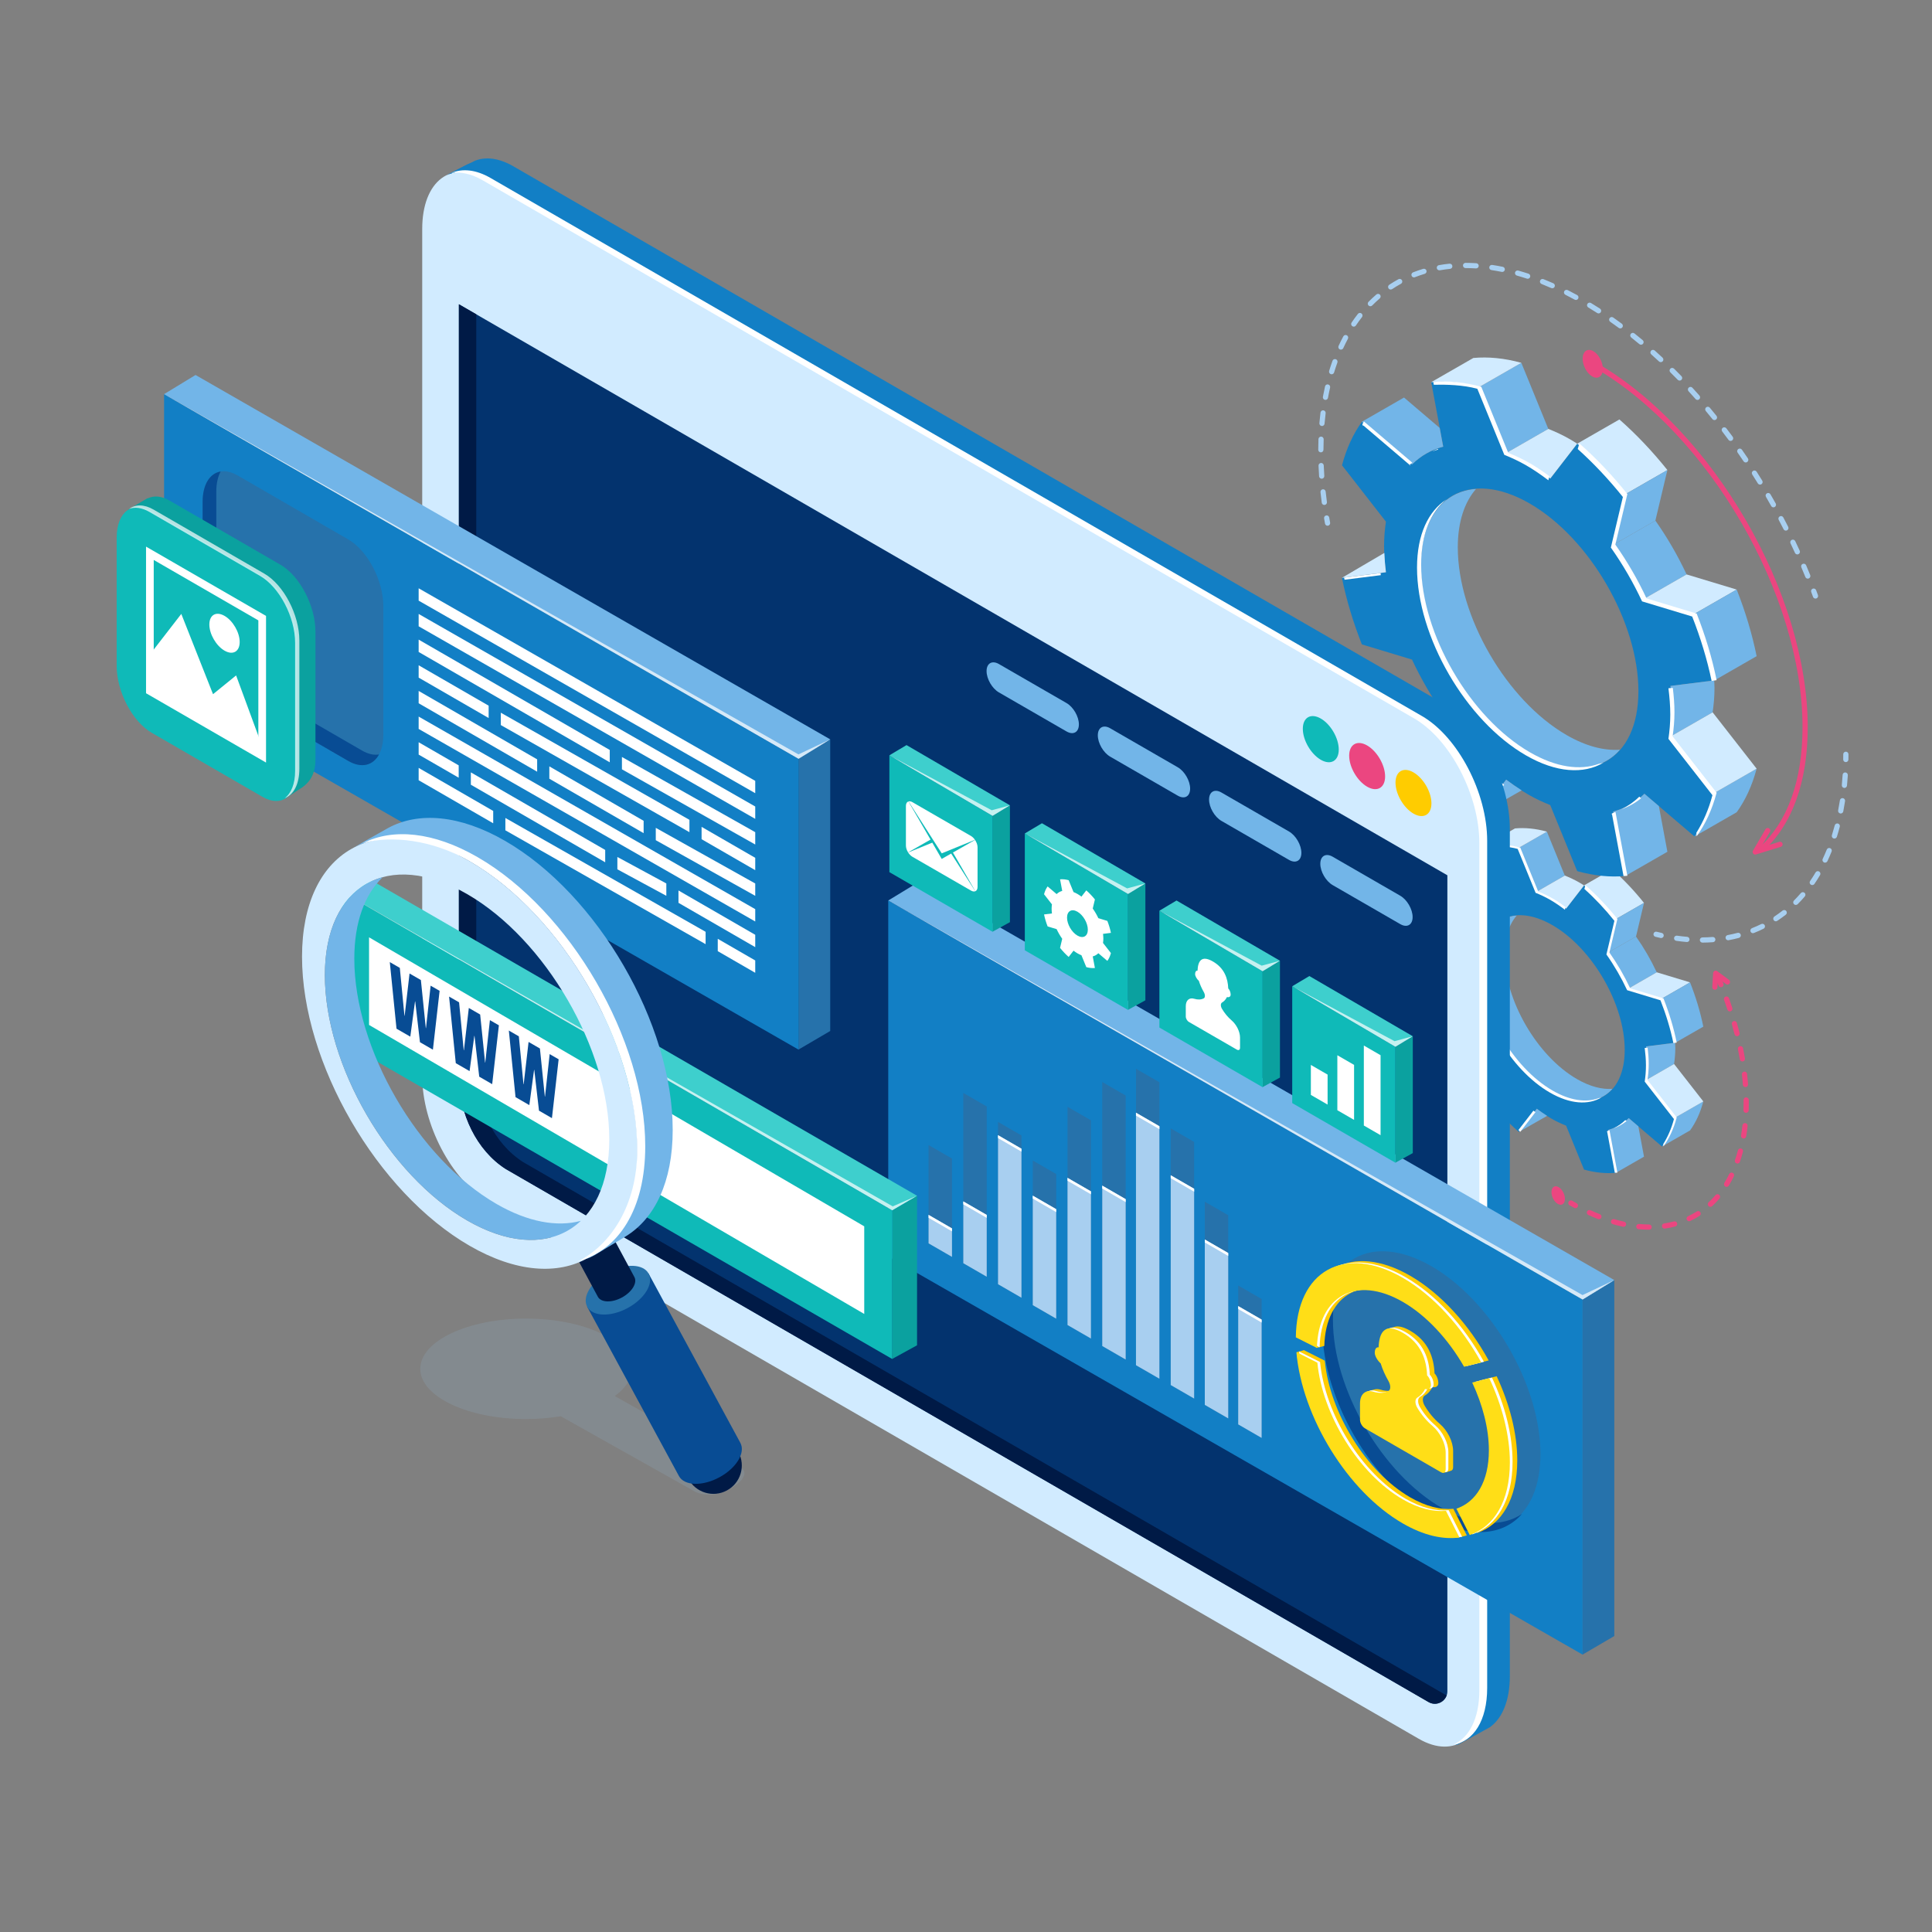 <?xml version="1.0" encoding="utf-8"?>
<!-- Generator: Adobe Illustrator 25.0.0, SVG Export Plug-In . SVG Version: 6.00 Build 0)  -->
<svg version="1.1" id="Layer_1" xmlns="http://www.w3.org/2000/svg" xmlns:xlink="http://www.w3.org/1999/xlink" x="0px" y="0px"
	 viewBox="0 0 1000 1000" style="enable-background:new 0 0 1000 1000;" xml:space="preserve">
<rect x="0" y="0" width="1000" height="1000" fill="#808080" stroke="none"/>
<style type="text/css">
	.st0{fill:#72B5E8;}
	.st1{fill:#127FC5;}
	.st2{fill:#D1EBFF;}
	.st3{fill:#FFFFFF;}
	.st4{fill:#EB4680;}
	.st5{fill:#A8CFF0;}
	.st6{fill:#03336E;}
	.st7{fill:#001A46;}
	.st8{fill:#FFCC00;}
	.st9{fill:#0FBAB8;}
	.st10{fill:#2672AB;}
	.st11{opacity:0.7;fill:#FFFFFF;}
	.st12{fill:#084C94;}
	.st13{fill:#0BA19F;}
	.st14{fill:#FFDE17;}
	.st15{fill:#3ECFCD;}
	.st16{opacity:0.2;fill:#92B4D1;}
</style>
<g>
	<g>
		<path class="st0" d="M816.25,558.54c-20.68-11.94-37.44-40.85-37.44-64.58c0-8.8,2.33-15.61,6.29-20.13
			c-11.35,0.82-19.02,10.32-19.02,26.36c0,23.73,16.76,52.64,37.44,64.58c12.99,7.5,24.4,6.47,31.1-1.19
			C829.19,563.98,822.93,562.4,816.25,558.54z"/>
		<path class="st1" d="M852.64,550.71c0-2.97-0.26-6.01-0.64-9.08l15.13-1.91c-1.54-7.62-3.87-15.32-6.86-22.91l-17.25-5.21
			c-3.01-6.45-6.63-12.69-10.73-18.51l4.13-17.4c-5.11-6.38-10.65-12.25-16.52-17.41l-9.28,12.01c-2.48-1.87-5-3.62-7.59-5.12
			c-2.59-1.49-5.11-2.65-7.59-3.65l-9.28-22.73c-5.87-1.62-11.41-2.14-16.52-1.67l4.13,22.17c-4.11,1.08-7.72,3.15-10.73,6.12
			l-17.25-14.7c-2.99,4.14-5.32,9.15-6.86,14.99l15.13,19.39c-0.38,2.63-0.64,5.37-0.64,8.34c0,2.97,0.26,6.01,0.64,9.08
			l-15.13,1.92c1.54,7.62,3.87,15.32,6.86,22.91l17.24,5.22c3.01,6.45,6.63,12.69,10.73,18.51l-4.13,17.4
			c5.11,6.38,10.65,12.25,16.52,17.41l9.28-12.01c2.48,1.87,5,3.62,7.59,5.12c2.59,1.49,5.11,2.65,7.59,3.65l9.28,22.73
			c5.86,1.62,11.41,2.14,16.52,1.67l-4.13-22.17c4.11-1.08,7.72-3.14,10.73-6.12l17.25,14.7c2.99-4.14,5.32-9.15,6.86-14.99
			L852,559.05C852.38,556.42,852.64,553.68,852.64,550.71z M803.51,564.77c-20.68-11.94-37.44-40.85-37.44-64.58
			c0-23.73,16.76-33.29,37.44-21.35c20.68,11.94,37.44,40.85,37.44,64.58S824.19,576.71,803.51,564.77z"/>
		<polygon class="st0" points="809.95,453.19 800.67,430.46 786.17,438.79 795.45,461.52 		"/>
		<path class="st2" d="M795.45,461.52c2.48,0.99,5,2.15,7.59,3.65c2.59,1.49,5.11,3.25,7.59,5.12l9.28-12.01l0,0
			c0,0-1.57-0.98-2.36-1.44c-2.59-1.49-5.11-2.65-7.59-3.65L795.45,461.52z"/>
		<path class="st2" d="M800.67,430.46c-5.87-1.62-11.41-2.14-16.52-1.67l-14.5,8.33c5.11-0.48,10.65,0.05,16.52,1.67L800.67,430.46z
			"/>
		<path class="st2" d="M850.93,467.34c-5.11-6.38-10.65-12.25-16.52-17.41l-14.5,8.33c5.86,5.15,11.41,11.03,16.52,17.41
			L850.93,467.34z"/>
		<polygon class="st0" points="836.43,475.68 832.29,493.08 846.8,484.75 850.93,467.34 		"/>
		<path class="st0" d="M832.29,493.08c4.11,5.83,7.72,12.06,10.73,18.51l14.5-8.33c-3.01-6.45-6.63-12.69-10.73-18.51L832.29,493.08
			z"/>
		<polygon class="st2" points="843.03,511.59 860.27,516.81 874.78,508.48 857.53,503.26 		"/>
		<path class="st0" d="M860.27,516.81c2.99,7.59,5.32,15.29,6.86,22.91l14.5-8.33c-1.54-7.62-3.87-15.32-6.86-22.91L860.27,516.81z"
			/>
		<path class="st0" d="M773.78,459.3l-1.2-6.45l-12.27-10.46l-14.5,8.33l17.25,14.7C766.06,462.44,769.68,460.38,773.78,459.3z"/>
		<path class="st0" d="M867.13,578.44c-1.54,5.84-3.87,10.85-6.86,14.99l14.5-8.33c2.99-4.14,5.32-9.15,6.86-14.99L867.13,578.44z"
			/>
		<path class="st0" d="M866.5,550.72c0.38-2.62,0.64-5.37,0.64-8.34c0-0.87-0.06-1.76-0.1-2.65l-15.04,1.9
			c0.38,3.07,0.64,6.11,0.64,9.08c0,2.97-0.26,5.71-0.64,8.34L866.5,550.72z"/>
		<polygon class="st2" points="852,559.05 867.13,578.44 881.64,570.11 866.5,550.72 		"/>
		<path class="st0" d="M843.03,578.73c-3.01,2.97-6.63,5.04-10.73,6.12l4.13,22.17l14.5-8.33L848,582.97L843.03,578.73z"/>
		<path class="st2" d="M753.53,495.87l-14.59,8.56l15.13-1.92C753.8,500.28,753.63,498.06,753.53,495.87z"/>
		<path class="st0" d="M795.45,573.88l-9.28,12.01l14.61-8.32C798.98,576.41,797.2,575.19,795.45,573.88z"/>
		<g>
			<path class="st3" d="M772.02,460.3l-0.04-0.22c-0.69,0.27-1.35,0.58-2.01,0.91C770.64,460.74,771.31,460.49,772.02,460.3z"/>
			<path class="st3" d="M752.24,502.77l-12.57,1.59c0.05,0.24,0.12,0.49,0.17,0.73l12.47-1.58
				C752.28,503.27,752.27,503.02,752.24,502.77z"/>
			<path class="st3" d="M835.61,476.62l-4.13,17.4c4.11,5.83,7.72,12.06,10.73,18.51l17.25,5.22c2.89,7.35,5.15,14.8,6.69,22.18
				l1.71-0.28c-1.54-7.62-3.87-15.32-6.86-22.91l-17.24-5.21c-3.01-6.45-6.63-12.69-10.73-18.51l4.13-17.4
				c-5.11-6.38-10.65-12.25-16.52-17.41l-0.57,1.91C825.57,465.05,830.79,470.6,835.61,476.62z"/>
			<path class="st3" d="M803.64,564.49c-20.68-11.94-37.44-40.85-37.44-64.58c0-10.48,3.29-18.16,8.73-22.47
				c-6.29,4.05-10.15,12.12-10.15,23.49c0,23.73,16.76,52.64,37.44,64.58c10.44,6.03,19.87,6.56,26.66,2.57
				c-0.5,0.15-1.03,0.25-1.55,0.37C820.88,570.78,812.64,569.68,803.64,564.49z"/>
			<path class="st3" d="M835.08,584.1c2.49-0.9,4.77-2.17,6.82-3.82l-0.64-0.54C839.43,581.55,837.34,582.98,835.08,584.1z"/>
			<path class="st3" d="M762.5,465.81c-0.63,0.03,0-0.49,0.64-1l-16.61-14.15c-0.47,0.65-0.9,1.36-0.11,1.45L762.5,465.81z"/>
			<path class="st3" d="M831.88,585.85l3.96,21.22c-0.46-0.02,0.44-0.03,1.32-0.12l-4.09-21.95
				C832.24,585.33,831.4,585.62,831.88,585.85z"/>
			<path class="st3" d="M853.37,550.64c0-2.73-0.23-5.52-0.56-8.33l-1.51,0.11c0.38,3.07,0.64,6.11,0.64,9.08
				c0,2.97-0.26,5.71-0.64,8.34l15.13,19.39c-1.3,4.92-3.19,9.22-5.53,12.93l0.1,1.2c2.99-4.14,5.32-9.15,6.86-14.99l-15.13-19.39
				C853.11,556.36,853.37,553.61,853.37,550.64z"/>
			<path class="st3" d="M785.54,439.39l9.28,22.73c2.48,0.99,5,2.15,7.59,3.65c2.59,1.49,5.11,3.25,7.59,5.12l0.29-1.44
				c-2.14-1.57-4.3-3.07-6.52-4.35c-2.59-1.49-5.11-2.65-7.59-3.65l-9.28-22.73c-5.87-1.62-11.41-2.14-16.52-1.67l0.18,0.95
				C774.92,437.9,780.67,438.05,785.54,439.39z"/>
			<path class="st3" d="M793.69,574.88l-7.76,10.04c0.33,0.29,0.64,0.61,0.97,0.9l7.86-10.17
				C794.4,575.39,794.04,575.14,793.69,574.88z"/>
		</g>
	</g>
	<g>
		<path class="st0" d="M810.87,380.47c-31.11-17.96-56.32-61.45-56.32-97.15c0-13.24,3.51-23.48,9.47-30.27
			c-17.07,1.24-28.62,15.53-28.62,39.65c0,35.69,25.22,79.19,56.32,97.15c19.54,11.28,36.7,9.73,46.79-1.8
			C830.34,388.64,820.93,386.28,810.87,380.47z"/>
		<path class="st1" d="M865.61,368.69c0-4.47-0.39-9.04-0.96-13.65l22.77-2.88c-2.32-11.46-5.82-23.05-10.32-34.47l-25.94-7.84
			c-4.53-9.7-9.97-19.09-16.15-27.85l6.22-26.18c-7.69-9.6-16.02-18.43-24.84-26.18l-13.96,18.06c-3.73-2.81-7.52-5.45-11.41-7.7
			c-3.89-2.25-7.68-3.99-11.41-5.48l-13.96-34.19c-8.82-2.44-17.16-3.22-24.85-2.51l6.22,33.36c-6.18,1.63-11.62,4.73-16.14,9.21
			l-25.94-22.11c-4.5,6.23-8,13.77-10.32,22.55L717.35,270c-0.57,3.95-0.96,8.08-0.96,12.54c0,4.46,0.39,9.04,0.96,13.65
			l-22.77,2.88c2.32,11.46,5.82,23.05,10.32,34.47l25.94,7.85c4.53,9.7,9.97,19.09,16.15,27.85l-6.22,26.18
			c7.69,9.6,16.02,18.43,24.85,26.18l13.96-18.06c3.73,2.81,7.52,5.45,11.41,7.69c3.89,2.25,7.68,3.99,11.41,5.48l13.96,34.19
			c8.82,2.44,17.16,3.23,24.84,2.51l-6.22-33.36c6.18-1.63,11.62-4.73,16.15-9.2l25.94,22.11c4.49-6.23,8-13.77,10.32-22.55
			l-22.77-29.17C865.22,377.29,865.61,373.16,865.61,368.69z M791.72,389.84c-31.11-17.96-56.32-61.45-56.32-97.15
			s25.22-50.07,56.32-32.11c31.11,17.96,56.32,61.45,56.32,97.15S822.82,407.8,791.72,389.84z"/>
		<polygon class="st0" points="801.4,221.99 787.44,187.8 765.62,200.34 779.59,234.52 		"/>
		<path class="st2" d="M779.59,234.52c3.73,1.5,7.52,3.24,11.41,5.48c3.89,2.25,7.68,4.88,11.41,7.7l13.96-18.06l0,0
			c0,0-2.36-1.48-3.55-2.17c-3.89-2.25-7.68-3.99-11.41-5.48L779.59,234.52z"/>
		<path class="st2" d="M787.44,187.8c-8.82-2.44-17.16-3.22-24.85-2.51l-21.82,12.53c7.69-0.72,16.02,0.07,24.85,2.51L787.44,187.8z
			"/>
		<path class="st2" d="M863.04,243.29c-7.69-9.6-16.02-18.43-24.84-26.18l-21.82,12.53c8.82,7.75,17.16,16.59,24.84,26.18
			L863.04,243.29z"/>
		<polygon class="st0" points="841.22,255.82 835.01,282 856.82,269.47 863.04,243.29 		"/>
		<path class="st0" d="M835.01,282c6.18,8.76,11.62,18.15,16.15,27.85l21.82-12.53c-4.53-9.7-9.97-19.09-16.15-27.85L835.01,282z"/>
		<polygon class="st2" points="851.15,309.85 877.09,317.69 898.91,305.16 872.97,297.32 		"/>
		<path class="st0" d="M877.09,317.69c4.49,11.42,8,23.01,10.32,34.47l21.82-12.53c-2.32-11.46-5.82-23.05-10.32-34.47
			L877.09,317.69z"/>
		<path class="st0" d="M746.99,231.19l-1.81-9.7l-18.46-15.73l-21.82,12.53l25.94,22.11C735.37,235.92,740.81,232.82,746.99,231.19z
			"/>
		<path class="st0" d="M887.41,410.4c-2.32,8.79-5.82,16.33-10.32,22.55l21.82-12.53c4.49-6.23,8-13.77,10.32-22.55L887.41,410.4z"
			/>
		<path class="st0" d="M886.46,368.7c0.57-3.95,0.96-8.08,0.96-12.54c0-1.31-0.09-2.65-0.16-3.98l-22.62,2.86
			c0.57,4.61,0.96,9.19,0.96,13.65c0,4.46-0.39,8.59-0.96,12.54L886.46,368.7z"/>
		<polygon class="st2" points="864.64,381.23 887.41,410.4 909.23,397.87 886.46,368.7 		"/>
		<path class="st0" d="M851.15,410.85c-4.53,4.47-9.97,7.57-16.15,9.2l6.22,33.36l21.82-12.53l-4.41-23.65L851.15,410.85z"/>
		<path class="st2" d="M716.53,286.2l-21.95,12.88l22.77-2.88C716.93,292.83,716.68,289.5,716.53,286.2z"/>
		<path class="st0" d="M779.59,403.54l-13.96,18.06l21.98-12.51C784.9,407.36,782.22,405.52,779.59,403.54z"/>
		<g>
			<path class="st3" d="M744.34,232.69l-0.06-0.34c-1.04,0.4-2.03,0.88-3.02,1.36C742.27,233.35,743.28,232.97,744.34,232.69z"/>
			<path class="st3" d="M714.59,296.58l-18.9,2.39c0.07,0.37,0.17,0.74,0.25,1.1l18.76-2.37
				C714.65,297.33,714.63,296.96,714.59,296.58z"/>
			<path class="st3" d="M840,257.24l-6.22,26.18c6.18,8.76,11.62,18.15,16.15,27.85l25.94,7.84c4.35,11.05,7.75,22.26,10.07,33.36
				l2.57-0.42c-2.32-11.46-5.82-23.05-10.32-34.47l-25.94-7.84c-4.53-9.7-9.97-19.09-16.15-27.85l6.22-26.18
				c-7.69-9.6-16.02-18.43-24.84-26.18l-0.85,2.88C824.89,239.84,832.74,248.19,840,257.24z"/>
			<path class="st3" d="M791.91,389.41c-31.11-17.96-56.32-61.45-56.32-97.15c0-15.77,4.95-27.32,13.13-33.8
				c-9.45,6.09-15.27,18.23-15.27,35.33c0,35.69,25.22,79.19,56.32,97.15c15.7,9.07,29.89,9.87,40.11,3.87
				c-0.75,0.23-1.55,0.38-2.33,0.55C817.84,398.89,805.44,397.22,791.91,389.41z"/>
			<path class="st3" d="M839.19,418.92c3.74-1.35,7.18-3.26,10.26-5.75l-0.96-0.82C845.74,415.08,842.6,417.23,839.19,418.92z"/>
			<path class="st3" d="M730.03,240.98c-0.95,0.04,0-0.74,0.96-1.51L706,218.18c-0.71,0.98-1.35,2.05-0.17,2.18L730.03,240.98z"/>
			<path class="st3" d="M834.39,421.56l5.95,31.92c-0.69-0.03,0.67-0.05,1.98-0.17l-6.15-33.02
				C834.92,420.76,833.66,421.21,834.39,421.56z"/>
			<path class="st3" d="M866.7,368.59c0-4.1-0.35-8.3-0.85-12.53l-2.27,0.17c0.57,4.61,0.96,9.19,0.96,13.65
				c0,4.46-0.39,8.59-0.96,12.54l22.77,29.17c-1.95,7.4-4.79,13.86-8.31,19.46l0.15,1.81c4.49-6.23,8-13.77,10.32-22.55
				l-22.77-29.17C866.32,377.18,866.7,373.06,866.7,368.59z"/>
			<path class="st3" d="M764.67,201.24l13.96,34.19c3.73,1.49,7.52,3.24,11.41,5.48c3.89,2.25,7.68,4.88,11.41,7.69l0.44-2.17
				c-3.21-2.36-6.46-4.61-9.8-6.54c-3.89-2.25-7.68-3.99-11.41-5.48l-13.96-34.19c-8.82-2.44-17.16-3.22-24.85-2.51l0.27,1.43
				C748.7,199,757.35,199.22,764.67,201.24z"/>
			<path class="st3" d="M776.93,405.04l-11.68,15.1c0.49,0.44,0.97,0.91,1.47,1.35l11.82-15.29
				C778.01,405.81,777.46,405.44,776.93,405.04z"/>
		</g>
	</g>
	<path class="st4" d="M819.19,185.29c0.17-3.61,2.65-5.18,5.53-3.52c2.88,1.67,5.08,5.94,4.91,9.55c-0.17,3.61-2.65,5.18-5.53,3.52
		C821.22,193.17,819.02,188.9,819.19,185.29z"/>
	<path class="st4" d="M803.05,616.79c0.11-2.4,1.76-3.45,3.68-2.34c1.92,1.11,3.38,3.95,3.27,6.35c-0.11,2.4-1.76,3.45-3.68,2.34
		C804.4,622.04,802.94,619.19,803.05,616.79z"/>
	<g>
		<path class="st4" d="M908.51,442.33c-0.41,0-0.8-0.18-1.06-0.51c-0.35-0.44-0.39-1.04-0.11-1.52l6.46-11.08
			c0.37-0.65,1.2-0.86,1.84-0.49c0.64,0.38,0.86,1.2,0.48,1.84l-4.72,8.1l9.54-2.94c0.71-0.22,1.47,0.18,1.69,0.89
			c0.22,0.71-0.18,1.47-0.89,1.69l-12.84,3.95C908.77,442.31,908.64,442.33,908.51,442.33z"/>
	</g>
	<g>
		<path class="st4" d="M912.61,440.49l-1.81-2c14.51-13.17,22.18-34.65,22.18-62.11c0-68.33-48.44-151.88-107.99-186.26l1.35-2.34
			c60.29,34.81,109.34,119.41,109.34,188.6C935.67,404.62,927.7,426.79,912.61,440.49z"/>
	</g>
	<g>
		<g>
			<path class="st5" d="M955.39,394.47c-0.01,0-0.01,0-0.02,0c-0.74-0.01-1.34-0.62-1.33-1.37c0.01-0.89,0.02-1.78,0.02-2.68
				c0-0.74,0.6-1.35,1.35-1.35c0.75,0,1.35,0.6,1.35,1.35c0,0.91-0.01,1.82-0.02,2.72C956.73,393.88,956.12,394.47,955.39,394.47z"
				/>
		</g>
		<g>
			<path class="st5" d="M881.18,487.9c-0.74,0-1.34-0.6-1.35-1.34c-0.01-0.74,0.6-1.35,1.34-1.36c1.76-0.01,3.52-0.08,5.26-0.22
				c0.74-0.06,1.39,0.5,1.45,1.25c0.06,0.74-0.5,1.39-1.25,1.45c-1.79,0.13-3.62,0.21-5.44,0.22
				C881.19,487.9,881.18,487.9,881.18,487.9z M873.16,487.59c-0.04,0-0.08,0-0.12-0.01c-1.78-0.15-3.58-0.35-5.4-0.61
				c-0.74-0.1-1.25-0.78-1.15-1.52c0.11-0.74,0.8-1.23,1.52-1.15c1.77,0.25,3.52,0.45,5.25,0.59c0.74,0.06,1.29,0.71,1.23,1.46
				C874.45,487.06,873.86,487.59,873.16,487.59z M894.48,486.67c-0.64,0-1.2-0.46-1.32-1.11c-0.13-0.73,0.35-1.43,1.08-1.57
				c1.73-0.32,3.45-0.7,5.12-1.14c0.71-0.2,1.46,0.24,1.65,0.96c0.19,0.72-0.24,1.46-0.96,1.65c-1.74,0.46-3.53,0.86-5.32,1.19
				C894.64,486.66,894.56,486.67,894.48,486.67z M907.33,483.01c-0.54,0-1.04-0.32-1.25-0.85c-0.27-0.69,0.07-1.48,0.76-1.75
				c1.62-0.64,3.23-1.36,4.78-2.12c0.67-0.33,1.47-0.06,1.8,0.61c0.33,0.67,0.06,1.47-0.61,1.8c-1.62,0.8-3.29,1.54-4.98,2.21
				C907.67,482.98,907.5,483.01,907.33,483.01z M919.17,476.86c-0.44,0-0.87-0.21-1.12-0.61c-0.41-0.62-0.24-1.46,0.38-1.87
				c1.46-0.97,2.89-2,4.25-3.07c0.58-0.46,1.43-0.36,1.89,0.23c0.46,0.58,0.36,1.43-0.23,1.89c-1.42,1.11-2.91,2.19-4.43,3.19
				C919.68,476.79,919.42,476.86,919.17,476.86z M929.51,468.4c-0.35,0-0.69-0.13-0.95-0.39c-0.53-0.52-0.53-1.38,0-1.91
				c1.23-1.23,2.43-2.53,3.56-3.85c0.48-0.56,1.34-0.63,1.9-0.15c0.57,0.48,0.63,1.33,0.15,1.9c-1.17,1.37-2.42,2.72-3.7,4
				C930.2,468.27,929.86,468.4,929.51,468.4z M938.02,458.11c-0.26,0-0.53-0.08-0.76-0.23c-0.61-0.42-0.77-1.26-0.35-1.87
				c0.99-1.44,1.94-2.93,2.82-4.44c0.38-0.64,1.21-0.85,1.85-0.48c0.64,0.38,0.86,1.2,0.48,1.85c-0.92,1.55-1.9,3.1-2.92,4.59
				C938.87,457.9,938.45,458.11,938.02,458.11z M944.64,446.5c-0.19,0-0.39-0.04-0.57-0.13c-0.67-0.32-0.96-1.12-0.65-1.79
				c0.74-1.57,1.44-3.18,2.11-4.83c0.28-0.69,1.07-1.02,1.76-0.75c0.69,0.28,1.02,1.07,0.75,1.76c-0.69,1.7-1.41,3.36-2.17,4.98
				C945.63,446.21,945.14,446.5,944.64,446.5z M949.48,434.04c-0.13,0-0.27-0.02-0.41-0.06c-0.71-0.22-1.1-0.98-0.88-1.69
				c0.52-1.66,1.01-3.35,1.47-5.08c0.19-0.72,0.93-1.15,1.65-0.96c0.72,0.19,1.15,0.93,0.96,1.65c-0.47,1.77-0.97,3.51-1.5,5.2
				C950.58,433.68,950.06,434.04,949.48,434.04z M952.75,421.07c-0.09,0-0.17-0.01-0.26-0.03c-0.73-0.14-1.21-0.85-1.07-1.58
				c0.33-1.71,0.64-3.45,0.91-5.22c0.11-0.74,0.79-1.23,1.54-1.13c0.73,0.11,1.24,0.8,1.13,1.54c-0.28,1.81-0.58,3.58-0.92,5.33
				C953.95,420.63,953.39,421.07,952.75,421.07z M954.66,407.84c-0.04,0-0.09,0-0.13-0.01c-0.74-0.07-1.28-0.73-1.21-1.47
				c0.17-1.74,0.31-3.5,0.42-5.29c0.04-0.74,0.61-1.3,1.43-1.26c0.74,0.05,1.31,0.69,1.26,1.43c-0.11,1.82-0.26,3.61-0.43,5.38
				C955.93,407.31,955.35,407.84,954.66,407.84z"/>
		</g>
		<g>
			<path class="st5" d="M859.8,485.53c-0.09,0-0.19-0.01-0.29-0.03c-0.88-0.19-1.77-0.4-2.66-0.62c-0.72-0.18-1.16-0.91-0.98-1.63
				c0.18-0.72,0.91-1.16,1.63-0.98c0.87,0.22,1.73,0.42,2.59,0.61c0.73,0.16,1.19,0.88,1.03,1.61
				C860.98,485.1,860.42,485.53,859.8,485.53z"/>
		</g>
	</g>
	<g>
		<g>
			<path class="st5" d="M687.14,272.12c-0.64,0-1.21-0.46-1.32-1.11c-0.16-0.89-0.32-1.78-0.47-2.68c-0.12-0.73,0.37-1.43,1.11-1.55
				c0.72-0.13,1.43,0.37,1.55,1.11c0.15,0.88,0.3,1.76,0.46,2.64c0.13,0.73-0.36,1.43-1.09,1.57
				C687.31,272.11,687.23,272.12,687.14,272.12z"/>
		</g>
		<g>
			<path class="st5" d="M935.71,299.51c-0.53,0-1.04-0.32-1.25-0.84c-0.68-1.68-1.37-3.35-2.09-5.03c-0.29-0.69,0.03-1.48,0.71-1.77
				c0.69-0.29,1.48,0.02,1.77,0.71c0.72,1.69,1.42,3.38,2.11,5.07c0.28,0.69-0.06,1.48-0.75,1.76
				C936.05,299.48,935.88,299.51,935.71,299.51z M930.3,286.96c-0.51,0-1-0.29-1.23-0.79c-0.75-1.65-1.52-3.29-2.3-4.93
				c-0.32-0.67-0.04-1.48,0.63-1.8c0.67-0.32,1.47-0.04,1.8,0.63c0.79,1.65,1.57,3.31,2.33,4.98c0.31,0.68,0.01,1.48-0.67,1.79
				C930.68,286.92,930.49,286.96,930.3,286.96z M924.36,274.65c-0.49,0-0.96-0.27-1.2-0.74c-0.82-1.62-1.66-3.23-2.5-4.83
				c-0.35-0.66-0.1-1.47,0.56-1.82c0.66-0.35,1.47-0.1,1.82,0.56c0.86,1.62,1.7,3.24,2.53,4.87c0.34,0.66,0.07,1.48-0.59,1.81
				C924.78,274.6,924.57,274.65,924.36,274.65z M917.93,262.6c-0.47,0-0.93-0.25-1.17-0.69c-0.89-1.58-1.79-3.16-2.7-4.73
				c-0.38-0.64-0.16-1.47,0.48-1.84c0.64-0.37,1.47-0.16,1.84,0.49c0.92,1.58,1.83,3.17,2.72,4.76c0.37,0.65,0.13,1.47-0.51,1.84
				C918.38,262.55,918.15,262.6,917.93,262.6z M685.46,261.36c-0.67,0-1.25-0.49-1.33-1.17c-0.24-1.82-0.46-3.64-0.65-5.45
				c-0.08-0.74,0.46-1.4,1.2-1.49c0.73-0.08,1.41,0.45,1.48,1.2c0.19,1.79,0.41,3.59,0.65,5.39c0.1,0.74-0.42,1.42-1.16,1.51
				C685.58,261.36,685.52,261.36,685.46,261.36z M911,250.84c-0.45,0-0.89-0.23-1.15-0.64c-0.95-1.54-1.91-3.08-2.89-4.61
				c-0.4-0.63-0.22-1.46,0.41-1.86c0.62-0.4,1.46-0.22,1.86,0.41c0.98,1.54,1.95,3.09,2.91,4.64c0.39,0.63,0.19,1.46-0.44,1.86
				C911.49,250.77,911.25,250.84,911,250.84z M684.1,247.78c-0.7,0-1.29-0.54-1.34-1.26c-0.12-1.84-0.22-3.67-0.29-5.49
				c-0.03-0.74,0.55-1.37,1.3-1.4c0.02,0,0.04,0,0.05,0c0.72,0,1.32,0.57,1.35,1.3c0.07,1.8,0.17,3.6,0.29,5.41
				c0.05,0.74-0.51,1.39-1.25,1.44C684.16,247.78,684.13,247.78,684.1,247.78z M903.6,239.37c-0.43,0-0.86-0.21-1.12-0.59
				c-1.02-1.5-2.04-3-3.08-4.48c-0.43-0.61-0.28-1.45,0.33-1.88c0.61-0.42,1.45-0.28,1.88,0.33c1.04,1.49,2.08,3,3.1,4.51
				c0.42,0.62,0.26,1.45-0.36,1.87C904.13,239.29,903.87,239.37,903.6,239.37z M683.67,234.14
				C683.66,234.14,683.66,234.14,683.67,234.14c-0.75,0-1.35-0.61-1.35-1.35c0.01-1.86,0.04-3.69,0.11-5.5
				c0.03-0.73,0.63-1.3,1.35-1.3c0.02,0,0.03,0,0.05,0c0.74,0.03,1.32,0.65,1.3,1.4c-0.07,1.78-0.1,3.59-0.11,5.41
				C685.01,233.54,684.41,234.14,683.67,234.14z M895.75,228.22c-0.41,0-0.82-0.19-1.08-0.55c-1.08-1.46-2.16-2.91-3.26-4.34
				c-0.45-0.59-0.34-1.44,0.25-1.89c0.59-0.45,1.43-0.34,1.89,0.25c1.11,1.45,2.2,2.91,3.29,4.38c0.44,0.6,0.32,1.44-0.28,1.89
				C896.31,228.14,896.02,228.22,895.75,228.22z M684.26,220.51c-0.04,0-0.08,0-0.12-0.01c-0.74-0.06-1.29-0.72-1.23-1.46
				c0.16-1.85,0.35-3.68,0.57-5.48c0.09-0.74,0.78-1.26,1.5-1.17c0.74,0.09,1.27,0.76,1.17,1.5c-0.22,1.76-0.4,3.56-0.56,5.38
				C685.54,219.98,684.95,220.51,684.26,220.51z M887.41,217.43c-0.39,0-0.78-0.17-1.05-0.5c-1.13-1.41-2.28-2.81-3.44-4.19
				c-0.48-0.57-0.4-1.42,0.17-1.9c0.56-0.48,1.41-0.4,1.9,0.17c1.17,1.4,2.33,2.81,3.47,4.23c0.47,0.58,0.37,1.43-0.21,1.9
				C888.01,217.33,887.71,217.43,887.41,217.43z M878.63,207.01c-0.37,0-0.74-0.15-1.01-0.46c-1.2-1.36-2.41-2.7-3.62-4.03
				c-0.5-0.55-0.47-1.4,0.08-1.91c0.55-0.5,1.4-0.46,1.9,0.08c1.23,1.34,2.45,2.7,3.66,4.07c0.49,0.56,0.44,1.41-0.12,1.9
				C879.26,206.9,878.94,207.01,878.63,207.01z M686.06,206.99c-0.08,0-0.16-0.01-0.24-0.02c-0.73-0.13-1.22-0.84-1.09-1.57
				c0.34-1.84,0.71-3.64,1.11-5.4c0.16-0.72,0.88-1.19,1.61-1.01c0.73,0.17,1.18,0.89,1.01,1.62c-0.4,1.73-0.76,3.49-1.09,5.29
				C687.26,206.53,686.69,206.99,686.06,206.99z M869.37,197c-0.35,0-0.7-0.14-0.97-0.41c-1.27-1.3-2.54-2.59-3.83-3.86
				c-0.53-0.52-0.53-1.38-0.01-1.91c0.52-0.53,1.37-0.53,1.91-0.01c1.3,1.28,2.58,2.58,3.86,3.9c0.52,0.53,0.51,1.39-0.03,1.91
				C870.05,196.87,869.71,197,869.37,197z M689.25,193.73c-0.13,0-0.26-0.02-0.39-0.06c-0.71-0.22-1.11-0.97-0.9-1.68
				c0.55-1.79,1.12-3.54,1.74-5.25c0.25-0.7,1.04-1.06,1.72-0.81c0.7,0.25,1.06,1.03,0.81,1.73c-0.6,1.67-1.17,3.37-1.7,5.11
				C690.36,193.35,689.83,193.73,689.25,193.73z M859.62,187.45c-0.33,0-0.66-0.12-0.92-0.36c-1.33-1.24-2.67-2.46-4.01-3.66
				c-0.56-0.5-0.6-1.35-0.11-1.9c0.49-0.55,1.35-0.61,1.9-0.11c1.36,1.21,2.71,2.45,4.05,3.7c0.54,0.51,0.57,1.36,0.07,1.91
				C860.34,187.3,859.98,187.45,859.62,187.45z M694.06,180.97c-0.19,0-0.38-0.04-0.56-0.12c-0.68-0.31-0.97-1.11-0.66-1.79
				c0.78-1.7,1.6-3.36,2.46-4.96c0.35-0.66,1.17-0.9,1.82-0.55c0.66,0.35,0.9,1.17,0.55,1.83c-0.84,1.56-1.63,3.16-2.39,4.81
				C695.05,180.68,694.57,180.97,694.06,180.97z M849.38,178.42c-0.31,0-0.61-0.1-0.86-0.31c-1.39-1.16-2.8-2.31-4.21-3.43
				c-0.58-0.46-0.68-1.31-0.22-1.89c0.47-0.58,1.32-0.68,1.9-0.21c1.43,1.14,2.85,2.29,4.26,3.47c0.57,0.48,0.65,1.33,0.17,1.9
				C850.15,178.25,849.76,178.42,849.38,178.42z M838.65,169.98c-0.28,0-0.56-0.09-0.8-0.26c-1.46-1.08-2.93-2.14-4.41-3.17
				c-0.61-0.43-0.76-1.27-0.33-1.88c0.42-0.61,1.26-0.76,1.88-0.33c1.49,1.05,2.98,2.12,4.46,3.21c0.6,0.44,0.73,1.29,0.28,1.89
				C839.47,169.79,839.06,169.98,838.65,169.98z M700.7,169.07c-0.26,0-0.52-0.07-0.75-0.23c-0.62-0.42-0.78-1.25-0.37-1.87
				c1.04-1.55,2.14-3.06,3.26-4.49c0.46-0.59,1.3-0.69,1.89-0.23c0.58,0.46,0.69,1.31,0.23,1.89c-1.08,1.38-2.14,2.84-3.15,4.34
				C701.56,168.87,701.13,169.07,700.7,169.07z M827.42,162.22c-0.25,0-0.5-0.07-0.73-0.21c-1.53-0.98-3.06-1.94-4.6-2.87
				c-0.64-0.38-0.84-1.21-0.46-1.85c0.39-0.64,1.22-0.84,1.85-0.46c1.56,0.94,3.12,1.91,4.67,2.91c0.63,0.4,0.81,1.24,0.41,1.86
				C828.3,162,827.86,162.22,827.42,162.22z M709.3,158.52c-0.34,0-0.68-0.13-0.95-0.39c-0.53-0.52-0.53-1.38-0.01-1.91
				c1.3-1.32,2.67-2.59,4.06-3.8c0.56-0.48,1.41-0.42,1.9,0.14c0.48,0.56,0.42,1.42-0.14,1.9c-1.34,1.15-2.65,2.38-3.9,3.65
				C709.99,158.38,709.65,158.52,709.3,158.52z M815.69,155.25c-0.22,0-0.44-0.05-0.65-0.16c-1.61-0.88-3.2-1.72-4.8-2.52
				c-0.66-0.34-0.93-1.15-0.6-1.81c0.33-0.66,1.15-0.93,1.81-0.6c1.61,0.82,3.24,1.67,4.87,2.56c0.65,0.36,0.9,1.17,0.54,1.83
				C816.63,155,816.16,155.25,815.69,155.25z M719.81,149.86c-0.44,0-0.86-0.21-1.12-0.6c-0.41-0.62-0.24-1.46,0.38-1.87
				c1.55-1.02,3.15-1.99,4.77-2.87c0.64-0.36,1.47-0.11,1.83,0.54c0.36,0.65,0.12,1.47-0.54,1.83c-1.55,0.85-3.09,1.77-4.57,2.76
				C720.32,149.78,720.07,149.86,719.81,149.86z M803.45,149.21c-0.18,0-0.37-0.04-0.55-0.12c-1.67-0.74-3.33-1.44-4.99-2.1
				c-0.69-0.28-1.03-1.06-0.75-1.75c0.28-0.69,1.05-1.03,1.75-0.75c1.68,0.67,3.37,1.38,5.08,2.13c0.68,0.3,0.99,1.1,0.69,1.78
				C804.46,148.91,803.97,149.21,803.45,149.21z M790.72,144.29c-0.14,0-0.28-0.02-0.42-0.07c-1.74-0.57-3.46-1.1-5.17-1.58
				c-0.72-0.2-1.13-0.95-0.93-1.66c0.2-0.72,0.94-1.14,1.66-0.93c1.75,0.49,3.5,1.03,5.28,1.61c0.71,0.23,1.09,1,0.86,1.7
				C791.82,143.93,791.29,144.29,790.72,144.29z M731.89,143.58c-0.54,0-1.05-0.32-1.26-0.86c-0.27-0.69,0.07-1.47,0.76-1.75
				c1.7-0.67,3.47-1.28,5.26-1.82c0.71-0.21,1.47,0.19,1.68,0.9c0.22,0.71-0.19,1.47-0.9,1.68c-1.71,0.51-3.41,1.1-5.05,1.74
				C732.22,143.55,732.05,143.58,731.89,143.58z M777.56,140.76c-0.09,0-0.18-0.01-0.27-0.03c-1.79-0.36-3.55-0.68-5.31-0.94
				c-0.74-0.11-1.24-0.8-1.13-1.53c0.11-0.74,0.8-1.23,1.53-1.13c1.8,0.27,3.62,0.59,5.45,0.97c0.73,0.15,1.2,0.86,1.05,1.59
				C778.74,140.32,778.18,140.76,777.56,140.76z M745,139.91c-0.64,0-1.21-0.46-1.32-1.11c-0.13-0.73,0.36-1.43,1.09-1.56
				c1.8-0.32,3.65-0.58,5.5-0.76c0.73-0.07,1.4,0.46,1.48,1.21c0.08,0.74-0.46,1.4-1.2,1.48c-1.78,0.18-3.57,0.43-5.31,0.73
				C745.16,139.91,745.08,139.91,745,139.91z M764.03,138.93c-0.03,0-0.06,0-0.08,0c-1.81-0.11-3.6-0.17-5.37-0.17
				c-0.75,0-1.35-0.6-1.35-1.35c0-0.75,0.6-1.35,1.35-1.35c1.82,0,3.67,0.06,5.54,0.18c0.74,0.05,1.31,0.69,1.26,1.43
				C765.34,138.38,764.74,138.93,764.03,138.93z"/>
		</g>
		<g>
			<path class="st5" d="M939.69,309.83c-0.55,0-1.07-0.34-1.27-0.89l-0.93-2.52c-0.26-0.7,0.1-1.47,0.8-1.73
				c0.69-0.26,1.47,0.1,1.73,0.79l0.94,2.54c0.26,0.7-0.11,1.47-0.8,1.73C940,309.81,939.84,309.83,939.69,309.83z"/>
		</g>
	</g>
	<g>
		<g>
			<path class="st4" d="M890.79,510.97c-0.53,0-1.04-0.32-1.25-0.84c-0.33-0.83-0.67-1.65-1.02-2.48c-0.29-0.69,0.03-1.48,0.72-1.76
				c0.69-0.28,1.48,0.04,1.76,0.72c0.35,0.83,0.7,1.67,1.03,2.51c0.28,0.69-0.06,1.47-0.74,1.76
				C891.13,510.94,890.96,510.97,890.79,510.97z"/>
		</g>
		<g>
			<path class="st4" d="M853.58,636.49C853.58,636.49,853.58,636.49,853.58,636.49c-1.8-0.01-3.64-0.1-5.46-0.27
				c-0.74-0.07-1.28-0.73-1.22-1.47c0.07-0.74,0.78-1.26,1.47-1.22c1.74,0.17,3.49,0.25,5.21,0.26c0.75,0,1.35,0.61,1.34,1.35
				C854.93,635.89,854.33,636.49,853.58,636.49z M861.56,635.93c-0.66,0-1.23-0.48-1.33-1.15c-0.11-0.74,0.4-1.42,1.13-1.53
				c1.72-0.26,3.43-0.61,5.08-1.05c0.72-0.18,1.46,0.24,1.65,0.96c0.19,0.72-0.24,1.46-0.96,1.65c-1.75,0.46-3.55,0.84-5.37,1.11
				C861.7,635.92,861.63,635.93,861.56,635.93z M840.34,634.99c-0.09,0-0.19-0.01-0.28-0.03c-1.72-0.37-3.49-0.82-5.27-1.33
				c-0.72-0.21-1.13-0.96-0.92-1.67c0.21-0.72,0.96-1.13,1.67-0.92c1.71,0.5,3.43,0.93,5.09,1.29c0.73,0.16,1.19,0.87,1.03,1.6
				C841.52,634.55,840.96,634.99,840.34,634.99z M874.3,632.1c-0.51,0-0.99-0.29-1.22-0.77c-0.32-0.67-0.03-1.48,0.64-1.79
				c1.55-0.73,3.07-1.56,4.53-2.49c0.63-0.4,1.46-0.22,1.86,0.42c0.4,0.63,0.21,1.46-0.42,1.86c-1.55,0.98-3.17,1.88-4.82,2.65
				C874.69,632.06,874.49,632.1,874.3,632.1z M827.59,631.08c-0.16,0-0.33-0.03-0.49-0.09c-1.65-0.65-3.31-1.35-4.98-2.12
				c-0.68-0.31-0.97-1.11-0.67-1.79c0.31-0.68,1.12-0.97,1.79-0.67c1.63,0.75,3.24,1.43,4.85,2.06c0.69,0.27,1.03,1.06,0.76,1.75
				C828.63,630.76,828.12,631.08,827.59,631.08z M885.3,624.65c-0.36,0-0.72-0.14-0.99-0.43c-0.51-0.54-0.48-1.4,0.07-1.9
				c1.25-1.16,2.46-2.42,3.58-3.74c0.48-0.57,1.34-0.63,1.9-0.15c0.57,0.48,0.63,1.33,0.15,1.9c-1.19,1.4-2.47,2.73-3.8,3.97
				C885.96,624.53,885.63,624.65,885.3,624.65z M893.68,614.31c-0.24,0-0.48-0.06-0.7-0.2c-0.63-0.39-0.83-1.22-0.45-1.85
				c0.89-1.45,1.73-2.99,2.5-4.57c0.33-0.67,1.15-0.94,1.8-0.62c0.67,0.33,0.95,1.13,0.62,1.8c-0.81,1.65-1.69,3.26-2.62,4.79
				C894.58,614.08,894.14,614.31,893.68,614.31z M899.3,602.24c-0.14,0-0.29-0.02-0.44-0.07c-0.71-0.24-1.08-1.01-0.84-1.71
				c0.56-1.62,1.07-3.3,1.52-5.02c0.19-0.72,0.92-1.16,1.65-0.96c0.72,0.19,1.15,0.93,0.96,1.65c-0.47,1.77-1,3.52-1.57,5.2
				C900.38,601.89,899.86,602.24,899.3,602.24z M902.5,589.3c-0.07,0-0.15-0.01-0.22-0.02c-0.73-0.12-1.23-0.82-1.11-1.55
				c0.28-1.7,0.52-3.43,0.71-5.21c0.08-0.74,0.75-1.29,1.48-1.2c0.74,0.08,1.28,0.74,1.2,1.48c-0.19,1.83-0.43,3.62-0.73,5.37
				C903.72,588.83,903.15,589.3,902.5,589.3z M903.76,576.01c-0.01,0-0.03,0-0.04,0c-0.74-0.02-1.33-0.65-1.3-1.39
				c0.04-1.21,0.06-2.44,0.06-3.68l-0.01-1.6c-0.01-0.74,0.58-1.36,1.33-1.37c0.75,0.09,1.36,0.58,1.37,1.33l0.01,1.64
				c0,1.27-0.02,2.53-0.06,3.77C905.09,575.44,904.49,576.01,903.76,576.01z M903.45,562.67c-0.7,0-1.29-0.54-1.34-1.25
				c-0.13-1.75-0.29-3.51-0.5-5.27c-0.08-0.74,0.45-1.41,1.19-1.49c0.73-0.09,1.41,0.45,1.49,1.19c0.2,1.8,0.37,3.59,0.51,5.37
				c0.06,0.74-0.5,1.39-1.24,1.45C903.52,562.67,903.49,562.67,903.45,562.67z M901.84,549.41c-0.64,0-1.22-0.47-1.33-1.12
				c-0.29-1.73-0.61-3.47-0.96-5.21c-0.15-0.73,0.33-1.44,1.06-1.59c0.72-0.14,1.44,0.32,1.59,1.06c0.36,1.77,0.68,3.54,0.98,5.3
				c0.12,0.73-0.37,1.43-1.11,1.55C901.99,549.4,901.91,549.41,901.84,549.41z M899.1,536.34c-0.61,0-1.15-0.41-1.31-1.02
				c-0.43-1.71-0.88-3.42-1.37-5.13c-0.2-0.72,0.22-1.46,0.93-1.66c0.71-0.2,1.46,0.22,1.66,0.93c0.49,1.74,0.95,3.47,1.39,5.2
				c0.18,0.72-0.26,1.46-0.98,1.64C899.32,536.33,899.21,536.34,899.1,536.34z M895.38,523.51c-0.57,0-1.09-0.36-1.28-0.93
				c-0.55-1.67-1.13-3.35-1.73-5.02c-0.25-0.7,0.11-1.47,0.81-1.72c0.7-0.25,1.47,0.11,1.72,0.81c0.61,1.69,1.19,3.39,1.75,5.09
				c0.23,0.71-0.15,1.47-0.86,1.7C895.66,523.49,895.52,523.51,895.38,523.51z"/>
		</g>
		<g>
			<path class="st4" d="M815.43,625.35c-0.22,0-0.44-0.05-0.65-0.17c-0.79-0.43-1.58-0.88-2.38-1.34c-0.65-0.37-0.87-1.2-0.5-1.84
				c0.37-0.65,1.2-0.87,1.84-0.5c0.78,0.45,1.56,0.89,2.33,1.31c0.65,0.36,0.89,1.18,0.53,1.83
				C816.37,625.1,815.9,625.35,815.43,625.35z"/>
		</g>
	</g>
	<g>
		<path class="st4" d="M887.6,512.3c-0.03,0-0.06,0-0.08,0c-0.74-0.05-1.31-0.69-1.26-1.43l0.45-7.19c0.03-0.49,0.33-0.93,0.78-1.14
			c0.45-0.21,0.98-0.16,1.37,0.14l6.07,4.49c0.6,0.44,0.72,1.29,0.28,1.89c-0.44,0.6-1.28,0.72-1.89,0.28l-4.07-3.02l-0.29,4.72
			C888.9,511.75,888.31,512.3,887.6,512.3z"/>
	</g>
</g>
<path class="st3" d="M398.3,273.36c-0.05-8.85-12.52-16.05-27.85-16.08c-15.33-0.03-27.72,7.13-27.67,15.98
	c0.04,8.1,10.5,14.8,24.02,15.9l0.02,4.49c-2.56,0.39-4.46,1.73-4.45,3.33l0.08,15.31c0.01,1.92,2.71,3.48,6.03,3.48l4.55,0.01
	c3.32,0.01,6.01-1.54,5.99-3.46l-0.08-15.32c-0.01-1.61-1.92-2.95-4.48-3.35l-0.02-4.49C387.96,288.12,398.34,281.46,398.3,273.36z"
	/>
<g>
	<path class="st2" d="M734.34,899.99L252.33,621.54c-18.66-10.77-33.79-39.68-33.79-64.56V118.5c0-24.88,15.13-36.32,33.79-25.54
		l482.01,278.45c18.66,10.77,33.79,39.68,33.79,64.56v438.48C768.13,899.33,753,910.77,734.34,899.99z"/>
	<path class="st1" d="M747.7,364.51L265.69,86.06c-7.38-4.26-14.21-5.05-19.77-2.9c-0.71,0.27-13.91,7.09-14.58,7.46
		c-0.02,0.01-0.03,0.02-0.03,0.02c5.76-2.8,13.06-2.27,21.02,2.32l482.01,278.45c18.66,10.77,33.79,39.68,33.79,64.56v438.48
		c0,15.53-5.89,25.82-14.86,28.74c0.73,0.04,1.64-0.24,2.96-1.01c0.43-0.25,14.44-7.83,14.84-8.12
		c6.42-4.49,10.42-13.73,10.42-26.52V429.07C781.49,404.18,766.36,375.28,747.7,364.51z"/>
	<path class="st1" d="M743.92,366.32L261.91,87.87c-7.38-4.26-14.21-5.05-19.77-2.9c-0.71,0.27-10.13,5.28-10.79,5.65
		c-0.02,0.01-0.03,0.02-0.03,0.02c5.76-2.8,13.06-2.27,21.02,2.32l482.01,278.45L743.92,366.32z"/>
	<path class="st3" d="M735.96,370.6L253.96,92.15c-7.65-4.42-14.69-5.05-20.35-2.6c4.83-0.77,10.39,0.4,16.3,3.82l482.01,278.45
		c18.66,10.77,33.79,39.68,33.79,64.56v438.48c0,14.68-5.29,24.62-13.44,28.14c10.42-1.65,17.49-12.36,17.49-29.36V435.16
		C769.75,410.28,754.63,381.37,735.96,370.6z"/>
	<path class="st6" d="M237.52,157.49v399.49c0,19.51,9.29,38.59,24.31,48.13l476.87,275.45c0.18,0.1,0.45,0.26,0.79,0.45
		c4.31,2.46,9.67-0.65,9.67-5.61V453.05L237.52,157.49z"/>
	<path class="st7" d="M748.47,877.41c-0.34-0.19-0.61-0.35-0.79-0.45L270.82,601.52c-15.02-9.54-24.31-28.62-24.31-48.13V162.68
		l-8.99-5.19v399.49c0,19.51,9.29,38.59,24.31,48.13l476.87,275.45c0.18,0.1,0.45,0.26,0.79,0.45c3.64,2.08,8,0.15,9.27-3.48
		C748.66,877.48,748.57,877.47,748.47,877.41z"/>
	<g>
		<path class="st8" d="M722.31,405.08c0,5.89,4.16,13.07,9.3,16.04c5.14,2.97,9.3,0.59,9.3-5.3c0-5.89-4.16-13.07-9.3-16.04
			C726.48,396.81,722.31,399.19,722.31,405.08z"/>
		<path class="st4" d="M698.33,391.15c0,5.89,4.16,13.07,9.3,16.04c5.14,2.97,9.3,0.59,9.3-5.3c0-5.89-4.16-13.07-9.3-16.04
			C702.49,382.88,698.33,385.26,698.33,391.15z"/>
		<path class="st9" d="M674.34,377.22c0,5.89,4.16,13.07,9.3,16.04c5.14,2.97,9.3,0.59,9.3-5.3c0-5.89-4.16-13.07-9.3-16.04
			C678.51,368.95,674.34,371.32,674.34,377.22z"/>
	</g>
</g>
<path class="st0" d="M552.03,363.9l-34.98-20.19c-3.53-2.04-6.4-0.41-6.4,3.65c0,4.05,2.86,9,6.4,11.04l34.98,20.19
	c3.53,2.04,6.4,0.41,6.4-3.65C558.43,370.88,555.57,365.94,552.03,363.9z M609.61,397.14l-34.98-20.19c-3.53-2.04-6.4-0.41-6.4,3.65
	c0,4.05,2.86,9,6.4,11.04l34.98,20.19c3.53,2.04,6.4,0.41,6.4-3.65C616.01,404.12,613.15,399.18,609.61,397.14z M667.19,430.39
	l-34.98-20.19c-3.53-2.04-6.4-0.41-6.4,3.65c0,4.05,2.86,9,6.4,11.04l34.98,20.19c3.53,2.04,6.4,0.41,6.4-3.65
	C673.59,437.37,670.73,432.43,667.19,430.39z M724.77,463.63l-34.98-20.19c-3.53-2.04-6.4-0.41-6.4,3.65c0,4.05,2.86,9,6.4,11.04
	l34.98,20.19c3.53,2.04,6.4,0.41,6.4-3.65C731.17,470.61,728.31,465.67,724.77,463.63z"/>
<g>
	<g>
		<polygon class="st10" points="413.26,392.76 413.26,543.28 429.72,533.64 429.72,382.69 		"/>
		<polygon class="st1" points="413.32,392.76 413.32,543.28 84.92,354.95 84.92,204.01 		"/>
		<polygon class="st0" points="84.92,204.01 413.32,392.76 429.72,382.69 101.21,194.09 		"/>
		<polygon class="st11" points="84.92,204.01 413.32,392.76 429.72,382.69 413.27,390.47 		"/>
	</g>
	<g>
		<polygon class="st3" points="365.22,488.69 365.22,482.3 261.58,423.38 261.58,429.77 		"/>
		<polygon class="st3" points="216.69,304.5 216.69,310.89 390.91,410.56 390.91,404.17 		"/>
		<polygon class="st3" points="278.03,393.04 216.69,357.62 216.69,364.01 278.03,399.43 		"/>
		<polygon class="st3" points="319.55,443.57 319.55,449.96 344.89,463.67 344.89,457.28 		"/>
		<polygon class="st3" points="315.61,388.18 216.69,331.06 216.69,337.45 315.61,394.57 		"/>
		<polygon class="st3" points="252.92,365.26 216.69,344.34 216.69,350.73 252.92,371.65 		"/>
		<polygon class="st3" points="243.71,406.17 313.25,446.32 313.25,439.93 243.71,399.78 		"/>
		<polygon class="st3" points="259.22,368.89 259.22,375.29 356.85,430.73 356.85,424.34 		"/>
		<polygon class="st3" points="284.33,396.67 284.33,403.06 333.14,431.24 333.14,424.85 		"/>
		<polygon class="st3" points="237.42,396.15 216.69,384.18 216.69,390.57 237.42,402.54 		"/>
		<polygon class="st3" points="321.91,398.2 390.91,437.12 390.91,430.73 321.91,391.81 		"/>
		<polygon class="st3" points="363.14,434.37 390.91,450.4 390.91,444.01 363.14,427.98 		"/>
		<polygon class="st3" points="216.69,324.17 390.91,423.84 390.91,417.45 216.69,317.78 		"/>
		<polygon class="st3" points="339.43,434.88 390.91,463.68 390.91,457.29 339.43,428.49 		"/>
		<polygon class="st3" points="255.28,419.74 216.69,397.46 216.69,403.85 255.28,426.13 		"/>
		<polygon class="st3" points="371.51,492.32 390.91,503.52 390.91,497.13 371.51,485.93 		"/>
		<polygon class="st3" points="351.18,467.3 390.91,490.24 390.91,483.85 351.18,460.91 		"/>
		<polygon class="st3" points="216.69,377.29 390.91,476.96 390.91,470.57 216.69,370.9 		"/>
	</g>
	<path class="st10" d="M180.29,279.23l-57.28-33.13c-10.01-5.78-18.13,0.36-18.13,13.71v66.3c0,13.35,8.12,28.86,18.13,34.64
		l57.28,33.13c10.01,5.78,18.13-0.36,18.13-13.71v-66.3C198.42,300.52,190.3,285.01,180.29,279.23z"/>
	<path class="st12" d="M187.37,388.48l-57.28-33.13c-10.01-5.78-18.13-21.29-18.13-34.64v-66.3c0-4.22,0.82-7.72,2.24-10.35
		c-5.56,0.92-9.32,6.65-9.32,15.74v66.3c0,13.35,8.12,28.86,18.13,34.64l57.28,33.13c6.85,3.95,12.8,2.33,15.89-3.36
		C193.57,390.95,190.57,390.33,187.37,388.48z"/>
	<g>
		<path class="st9" d="M135.8,297.76l-57.28-33.13c-10.01-5.78-18.13,0.36-18.13,13.71v66.3c0,13.35,8.12,28.86,18.13,34.64
			l57.28,33.13c10.01,5.78,18.13-0.36,18.13-13.71v-66.3C153.93,319.06,145.82,303.55,135.8,297.76z"/>
		<path class="st13" d="M145.14,292.29l-57.27-33.13c-4.29-2.48-8.22-2.75-11.33-1.23l-0.1-0.11l-9.91,5.82l0.04,0.12
			c3.19-1.9,7.37-1.78,11.95,0.87l57.28,33.13c10.01,5.78,18.13,21.29,18.13,34.64v66.3c0,6.49-1.93,11.25-5.05,13.79l5.53-3.64
			c4.64-2.66,8.87-6.8,8.87-15.63v-66.3C163.28,313.58,155.16,298.07,145.14,292.29z"/>
		<path class="st11" d="M136.82,296.92l-57.28-33.13c-4.97-2.87-9.48-2.8-12.75-0.36c2.97-1.13,6.61-0.72,10.55,1.55l57.28,33.13
			c10.01,5.78,18.13,21.29,18.13,34.64v66.3c0,6.72-2.06,11.61-5.38,14.07c4.59-1.74,7.58-7.16,7.58-15.26v-66.3
			C154.95,318.21,146.83,302.7,136.82,296.92z"/>
		<path class="st3" d="M75.59,282.93v75.89l62.11,35.88V318.8L75.59,282.93z M133.72,387.8l-54.15-31.28v-66.69l54.15,31.28V387.8z"
			/>
		<path class="st3" d="M124.06,332.3c0,4.97-3.51,6.98-7.85,4.47c-4.33-2.5-7.85-8.56-7.85-13.53c0-4.97,3.51-6.97,7.85-4.47
			C120.54,321.26,124.06,327.32,124.06,332.3z"/>
		<polygon class="st3" points="77.67,338.66 93.84,317.76 110.26,359.31 122.21,349.6 135.39,385.43 135.14,389.06 77.92,358.46 		
			"/>
	</g>
</g>
<g>
	<g>
		<polygon class="st10" points="819.1,672.62 819.1,856.44 835.56,846.81 835.56,662.56 		"/>
		<polygon class="st1" points="819.16,672.62 819.16,856.44 459.75,650.34 459.75,466.1 		"/>
		<polygon class="st0" points="459.75,466.1 819.16,672.62 835.56,662.56 476.05,456.18 		"/>
		<polygon class="st11" points="459.75,466.1 819.16,672.62 835.56,662.56 819.12,670.33 		"/>
	</g>
	
		<ellipse transform="matrix(0.863 -0.505 0.505 0.863 -262.369 472.441)" class="st10" cx="740.94" cy="720.55" rx="45.9" ry="79.51"/>
	<path class="st12" d="M746.33,780.55c-31.15-17.98-56.4-61.54-56.4-97.28c0-13.34,3.52-23.7,9.54-30.52
		c-9.27,6.18-14.94,18.31-14.94,35.23c0,35.74,25.25,79.3,56.4,97.28c19.53,11.27,36.73,9.82,46.86-1.64
		C777.49,790.5,762.73,790.02,746.33,780.55z"/>
	<g>
		<path class="st10" d="M582.65,567.04l-12.13-7V696.7l12.13,7V567.04z M600.11,560.19l-12.13-7v153.44l12.13,7V560.19z
			 M618.09,591.06l-12.13-7V716.9l12.13,7V591.06z M534.56,600.68v74.87l12.13,7v-74.87L534.56,600.68z M564.67,579.87l-12.13-7
			v112.96l12.13,7V579.87z M635.73,629l-12.13-7v105.18l12.13,7V629z M653.02,672.37l-12.13-7v71.91l12.13,7V672.37z M528.71,587.71
			l-12.13-7v84.01l12.13,7V587.71z M480.62,592.67v50.9l12.13,7v-50.9L480.62,592.67z M510.73,572.7l-12.13-7v88.14l12.13,7V572.7z"
			/>
		<path class="st5" d="M582.65,620.68l-12.13-7v83.02l12.13,7V620.68z M600.11,582.94l-12.13-7v130.69l12.13,7V582.94z
			 M618.09,615.32l-12.13-7V716.9l12.13,7V615.32z M534.56,618.87v56.68l12.13,7v-56.68L534.56,618.87z M564.67,616.65l-12.13-7
			v76.18l12.13,7V616.65z M528.71,594.58l-12.13-7v77.13l12.13,7V594.58z M480.62,628.82v14.74l12.13,7v-14.74L480.62,628.82z
			 M510.73,628.85l-12.13-7v31.99l12.13,7V628.85z M635.73,648.57l-12.13-7v85.6l12.13,7V648.57z M653.02,683.03l-12.13-7v61.24
			l12.13,7V683.03z"/>
		<g>
			<polygon class="st3" points="618.09,616.83 605.96,609.83 605.96,608.32 618.09,615.32 			"/>
			<polygon class="st3" points="600.11,584.45 587.98,577.45 587.98,575.94 600.11,582.94 			"/>
			<polygon class="st3" points="653.02,684.55 640.89,677.55 640.89,676.03 653.02,683.03 			"/>
			<polygon class="st3" points="582.65,622.2 570.52,615.2 570.52,613.68 582.65,620.68 			"/>
			<polygon class="st3" points="635.73,650.09 623.6,643.09 623.6,641.57 635.73,648.57 			"/>
			<polygon class="st3" points="510.73,630.37 498.6,623.37 498.6,621.85 510.73,628.85 			"/>
			<polygon class="st3" points="528.71,596.09 516.58,589.09 516.58,587.58 528.71,594.58 			"/>
			<polygon class="st3" points="492.75,635.83 492.75,637.34 480.62,630.34 480.62,628.82 			"/>
			<polygon class="st3" points="564.67,618.17 552.54,611.17 552.54,609.65 564.67,616.65 			"/>
			<polygon class="st3" points="546.69,627.39 534.56,620.39 534.56,618.87 546.69,625.87 			"/>
		</g>
	</g>
	<g>
		<g>
			<path class="st8" d="M685.46,696.66c0.74-27.02,20.38-37.76,44.47-23.85c12.4,7.16,23.63,19.5,31.71,33.58l8.89-2.23
				c-10.12-18.37-24.57-34.56-40.6-43.81c-30.32-17.5-55.01-3.67-55.38,30.81l7.11,6.46L685.46,696.66z"/>
			<path class="st8" d="M752.26,780.96c-6.57,0.6-14.19-1.23-22.33-5.93c-22.82-13.17-41.66-43.86-44.22-70.75l-10.87-5.48
				c0.02,0.2-3.63,0.94-3.62,1.13c3.14,33.47,30.3,71.15,58.71,87.56c10.32,5.96,17.3,9.09,25.58,8.21c0.35-0.04,3.37-0.9,3.72-0.95
				L752.26,780.96z"/>
			<path class="st8" d="M765.84,714.56c5.39,11.57,8.62,23.81,8.62,35.07c0,16.15-6.58,26.75-16.8,30.22l6.89,13.63
				c12.66-4.35,20.78-17.55,20.78-37.58c0-13.98-3.96-29.2-10.65-43.56L765.84,714.56z"/>
		</g>
		<path class="st8" d="M745.22,736.96c-2.99-2.54-5.68-5.78-7.81-9.35c-1.29-2.16-1.25-4.51,0.01-5.24
			c1.62-0.95,3.05-2.45,3.99-4.45c1.37,0.38,3.07-0.13,3.07-2c0-1.92-0.85-4-1.98-5.05c-0.33-8.19-3.13-16.62-12.56-22.06
			c-3.29-1.9-5.78-2.51-7.63-2.15c-0.43,0.08-4.17,1.07-4.53,1.25c-2.55,1.27-0.2,4.01-0.39,8.46c-1.13-0.25-1.98,0.86-1.98,2.77
			c0,1.88,1.7,4.34,3.07,5.54c0.93,3.07,2.36,6.23,3.99,9.05c1.26,2.18,1.3,4.58,0.01,5.25c-2.13,1.11-4.83,1.24-7.81,0.33
			c-1.2-0.36-2.3-0.4-3.26-0.13c-0.27,0.08-3.63,0.95-3.88,1.07c-1.75,0.87,0.25,2.15,0.25,5.12v8.45c0,1.64,1.16,3.63,2.58,4.46
			l36.21,23.97c0.63,0.36,4.18-0.9,4.63-1.07c0.57-0.21,0.93-0.83,0.93-1.74v-8.45C752.12,746.11,749.17,740.33,745.22,736.96z"/>
		<g>
			<path class="st3" d="M683.02,697.35c0.74-27.02,20.38-37.76,44.47-23.85c12.4,7.16,23.63,19.5,31.71,33.58l8.89-2.23
				c-10.12-18.37-24.57-34.56-40.6-43.81c-30.32-17.5-55.01-3.67-55.38,30.81L683.02,697.35z"/>
			<path class="st3" d="M749.82,781.65c-6.57,0.6-14.19-1.23-22.33-5.93c-22.82-13.17-41.66-43.86-44.22-70.75l-10.87-5.48
				c2.92,33.61,26.51,72.19,55.09,88.69c10.75,6.21,20.79,8.46,29.3,7.26L749.82,781.65z"/>
			<path class="st3" d="M763.41,715.26c5.39,11.57,8.62,23.81,8.62,35.07c0,16.15-6.58,26.75-16.8,30.22l6.89,13.63
				c12.66-4.35,20.78-17.55,20.78-37.58c0-13.98-3.96-29.2-10.65-43.56L763.41,715.26z"/>
		</g>
		<path class="st3" d="M742.78,737.65c-2.99-2.54-5.68-5.78-7.81-9.35c-1.29-2.16-1.25-4.51,0.01-5.24
			c1.62-0.95,3.05-2.45,3.99-4.45c1.37,0.38,3.07-0.13,3.07-2c0-1.92-0.85-4-1.98-5.05c-0.33-8.19-3.13-16.62-12.56-22.06
			s-12.22-0.25-12.56,7.55c-1.13-0.25-1.98,0.86-1.98,2.77c0,1.88,1.7,4.34,3.07,5.54c0.93,3.07,2.36,6.23,3.99,9.05
			c1.26,2.18,1.3,4.58,0.01,5.25c-2.13,1.11-4.83,1.24-7.81,0.33c-3.96-1.2-6.9,1.19-6.9,6.06v8.45c0,1.64,1.16,3.63,2.58,4.46
			l39.19,22.63c1.43,0.82,2.58,0.16,2.58-1.47v-8.45C749.68,746.81,746.74,741.02,742.78,737.65z"/>
		<g>
			<path class="st14" d="M681.63,697.7c0.74-27.02,20.38-37.76,44.47-23.85c12.4,7.16,23.63,19.5,31.71,33.58l8.89-2.23
				c-10.12-18.37-24.57-34.56-40.6-43.81c-30.32-17.5-55.01-3.67-55.38,30.81L681.63,697.7z"/>
			<path class="st14" d="M748.43,782c-6.57,0.6-14.19-1.23-22.33-5.93c-22.82-13.17-41.66-43.86-44.22-70.75l-10.87-5.48
				c2.92,33.61,26.51,72.19,55.09,88.69c10.75,6.21,20.79,8.46,29.3,7.26L748.43,782z"/>
			<path class="st14" d="M762.02,715.6c5.39,11.57,8.62,23.81,8.62,35.07c0,16.15-6.58,26.75-16.8,30.22l6.89,13.63
				c12.66-4.35,20.78-17.55,20.78-37.58c0-13.98-3.96-29.2-10.65-43.56L762.02,715.6z"/>
		</g>
		<path class="st14" d="M741.39,738c-2.99-2.54-5.68-5.78-7.81-9.35c-1.29-2.16-1.25-4.51,0.01-5.24c1.62-0.95,3.05-2.45,3.99-4.45
			c1.37,0.38,3.07-0.13,3.07-2c0-1.92-0.85-4-1.98-5.05c-0.33-8.19-3.13-16.62-12.56-22.06s-12.22-0.25-12.56,7.55
			c-1.13-0.25-1.98,0.86-1.98,2.77c0,1.88,1.7,4.34,3.07,5.54c0.93,3.07,2.36,6.23,3.99,9.05c1.26,2.18,1.3,4.58,0.01,5.25
			c-2.13,1.11-4.83,1.24-7.81,0.33c-3.96-1.2-6.9,1.19-6.9,6.06v8.45c0,1.64,1.16,3.63,2.58,4.46l39.19,22.63
			c1.43,0.82,2.58,0.16,2.58-1.47v-8.45C748.29,747.16,745.35,741.37,741.39,738z"/>
	</g>
</g>
<g>
	<g>
		<polygon class="st13" points="461.75,626.44 461.75,703.41 474.66,696.32 474.66,618.92 		"/>
		<polygon class="st9" points="461.81,626.44 461.81,703.41 176.97,538.96 176.97,461.56 		"/>
		<polygon class="st15" points="176.97,461.56 461.81,626.44 474.66,618.92 189.71,454.19 		"/>
		<polygon class="st11" points="176.97,461.56 461.81,626.44 474.66,618.92 462.08,624.42 		"/>
	</g>
	<polygon class="st3" points="447.33,680.1 191.02,530.51 191.02,485.16 447.33,634.75 	"/>
	<g>
		<path class="st12" d="M201.76,497.98l5.18,2.99l2.4,24.76l0.1,0.06l2.54-21.91l5.87,3.39l2.54,24.84l0.1,0.06l2.4-21.99l4.65,2.68
			l-3.47,30.46l-6.7-3.87l-2.45-21.08l-0.1-0.06l-2.45,18.26l-7.14-4.12L201.76,497.98z"/>
		<path class="st12" d="M232.44,515.82l5.18,2.99l2.4,24.76l0.1,0.06l2.54-21.91l5.87,3.39l2.54,24.84l0.1,0.06l2.4-21.99l4.65,2.68
			l-3.47,30.46l-6.7-3.87l-2.45-21.08l-0.1-0.06l-2.45,18.26l-7.14-4.12L232.44,515.82z"/>
		<path class="st12" d="M263.37,533.41l5.18,2.99l2.4,24.76l0.1,0.06l2.54-21.91l5.87,3.39l2.54,24.84l0.1,0.06l2.4-21.99l4.65,2.68
			l-3.47,30.46l-6.7-3.87l-2.44-21.08l-0.1-0.06L273.98,572l-7.14-4.12L263.37,533.41z"/>
	</g>
</g>
<g>
	<g>
		<polygon class="st13" points="513.69,422.28 513.69,482.29 522.74,477.3 522.74,416.83 		"/>
		<polygon class="st9" points="513.76,422.28 513.76,482.29 460.34,451.42 460.34,390.95 		"/>
		<polygon class="st15" points="460.34,390.95 513.76,422.28 522.74,416.83 469.21,385.66 		"/>
		<polygon class="st11" points="460.34,390.95 513.76,422.28 522.74,416.83 513.31,419.39 		"/>
	</g>
	<g>
		<polygon class="st13" points="583.79,462.72 583.79,522.73 592.85,517.75 592.85,457.27 		"/>
		<polygon class="st9" points="583.86,462.72 583.86,522.73 530.44,491.87 530.44,431.39 		"/>
		<polygon class="st15" points="530.44,431.39 583.86,462.72 592.85,457.27 539.31,426.11 		"/>
		<polygon class="st11" points="530.44,431.39 583.86,462.72 592.85,457.27 583.41,459.83 		"/>
	</g>
	<g>
		<polygon class="st13" points="653.45,502.72 653.45,562.73 662.5,557.74 662.5,497.27 		"/>
		<polygon class="st9" points="653.52,502.72 653.52,562.73 600.1,531.86 600.1,471.39 		"/>
		<polygon class="st15" points="600.1,471.39 653.52,502.72 662.5,497.27 608.96,466.1 		"/>
		<polygon class="st11" points="600.1,471.39 653.52,502.72 662.5,497.27 653.06,499.83 		"/>
	</g>
	<g>
		<polygon class="st13" points="722.21,541.81 722.21,601.82 731.26,596.84 731.26,536.36 		"/>
		<polygon class="st9" points="722.27,541.81 722.27,601.82 668.85,570.96 668.85,510.48 		"/>
		<polygon class="st15" points="668.85,510.48 722.27,541.81 731.26,536.36 677.72,505.2 		"/>
		<polygon class="st11" points="668.85,510.48 722.27,541.81 731.26,536.36 721.82,538.92 		"/>
	</g>
	<path class="st3" d="M637.46,528.13c-1.89-1.61-3.59-3.66-4.94-5.92c-0.82-1.37-0.79-2.85,0.01-3.31c1.03-0.6,1.93-1.55,2.52-2.81
		c0.87,0.24,1.94-0.08,1.94-1.27c0-1.21-0.54-2.53-1.25-3.2c-0.21-5.19-1.98-10.51-7.95-13.96c-5.96-3.44-7.74-0.16-7.95,4.78
		c-0.72-0.16-1.25,0.54-1.25,1.75c0,1.19,1.07,2.75,1.94,3.51c0.59,1.94,1.5,3.94,2.52,5.73c0.8,1.38,0.82,2.9,0.01,3.32
		c-1.35,0.7-3.05,0.78-4.94,0.21c-2.5-0.76-4.36,0.75-4.36,3.84v5.35c0,1.04,0.73,2.3,1.64,2.82l24.8,14.32
		c0.9,0.52,1.64,0.1,1.64-0.93v-5.35C641.82,533.92,639.96,530.27,637.46,528.13z"/>
	<path class="st3" d="M678.5,566.73l8.66,5v-15.52l-8.66-5V566.73z M692.21,574.65l8.66,5v-28.46l-8.66-5V574.65z M705.92,541.17
		v41.4l8.66,5v-41.4L705.92,541.17z"/>
	<path class="st3" d="M571.09,485.82c0-0.8-0.07-1.62-0.17-2.45l4.09-0.52c-0.42-2.06-1.05-4.14-1.85-6.19l-4.66-1.41
		c-0.81-1.74-1.79-3.43-2.9-5l1.12-4.7c-1.38-1.72-2.88-3.31-4.46-4.7l-2.51,3.25c-0.67-0.51-1.35-0.98-2.05-1.38
		c-0.7-0.4-1.38-0.72-2.05-0.99l-2.51-6.14c-1.59-0.44-3.08-0.58-4.46-0.45l1.12,5.99c-1.11,0.29-2.09,0.85-2.9,1.65l-4.66-3.97
		c-0.81,1.12-1.44,2.47-1.85,4.05l4.09,5.24c-0.1,0.71-0.17,1.45-0.17,2.25c0,0.8,0.07,1.62,0.17,2.45l-4.09,0.52
		c0.42,2.06,1.05,4.14,1.85,6.19l4.66,1.41c0.81,1.74,1.79,3.43,2.9,5l-1.12,4.7c1.38,1.72,2.88,3.31,4.46,4.7l2.51-3.25
		c0.67,0.51,1.35,0.98,2.05,1.38c0.7,0.4,1.38,0.72,2.05,0.99l2.51,6.14c1.58,0.44,3.08,0.58,4.46,0.45l-1.12-5.99
		c1.11-0.29,2.09-0.85,2.9-1.65l4.66,3.97c0.81-1.12,1.44-2.47,1.85-4.05l-4.09-5.24C571.02,487.37,571.09,486.62,571.09,485.82z
		 M557.68,484.26c-2.97-1.72-5.38-5.87-5.38-9.29c0-3.41,2.41-4.79,5.38-3.07c2.97,1.72,5.38,5.87,5.38,9.29
		S560.66,485.98,557.68,484.26z"/>
	<g>
		<path class="st3" d="M470.24,414.82l17.2,26.87l17.19-7.01c0.01,0.01,0.01,0.01,0.01,0.02c-0.57-0.83-1.27-1.54-2.04-1.99
			l-30.34-17.51c-0.77-0.45-1.47-0.54-2.04-0.37C470.23,414.82,470.23,414.82,470.24,414.82z"/>
		<path class="st3" d="M504.68,434.75l-17.25,9.83l-4.88-8.42l-12.31,5.02c-0.02-0.03-0.04-0.05-0.05-0.08l11.45-6.53l-11.45-19.74
			c-0.78,0.26-1.29,1.05-1.29,2.28v20.55c0,2.14,1.51,4.74,3.37,5.81l30.34,17.51c1.86,1.07,3.37,0.21,3.37-1.92v-20.55
			C505.97,437.29,505.46,435.91,504.68,434.75z M504.63,461.04l-12.31-19.24l0.92-0.52l11.45,19.74
			C504.66,461.03,504.65,461.03,504.63,461.04z"/>
	</g>
</g>
<g>
	<path class="st16" d="M382.42,758.65l-64.2-36.04c5.54-4.07,8.8-8.9,8.8-14.11c0-14.36-24.51-26-54.74-26s-54.74,11.64-54.74,26
		c0,14.36,24.51,26,54.74,26c6.3,0,12.33-0.53,17.96-1.46l69.13,38.82c4.46,2.58,12.26,2.25,17.41-0.72
		C382.49,768.24,389.27,762.69,382.42,758.65z"/>
	<g>
		<g>
			<path class="st7" d="M382.2,751.56c3.85,7.14,1.18,16.06-5.97,19.9c-7.14,3.85-16.05,1.18-19.9-5.96
				c-3.85-7.14-1.18-16.05,5.97-19.9C369.44,741.74,378.35,744.41,382.2,751.56z"/>
			<path class="st12" d="M335.7,659.17l-31.81,17.14l47.45,87.54l0.01,0c0.02,0.04,0.04,0.09,0.06,0.13
				c2.76,5.12,12.11,5.42,20.9,0.69c8.78-4.73,13.67-12.72,10.91-17.83c-0.02-0.04-0.05-0.08-0.07-0.12l0.01,0L335.7,659.17z"/>
			<path class="st10" d="M335.74,659.23c2.76,5.12-2.13,13.1-10.91,17.83c-8.78,4.73-18.14,4.42-20.9-0.69
				c-2.76-5.12,2.13-13.1,10.91-17.83C323.63,653.81,332.98,654.11,335.74,659.23z"/>
			<path class="st7" d="M314.87,635.94l-18.92,10.2l13.45,24.97l0,0c0.01,0.03,0.02,0.05,0.04,0.08c1.64,3.04,7.2,3.23,12.43,0.41
				c5.22-2.82,8.13-7.56,6.49-10.61c-0.01-0.03-0.03-0.05-0.04-0.07l0,0L314.87,635.94z"/>
		</g>
		<g>
			<path class="st0" d="M261.46,435.25c-23.56-13.6-44.92-15.16-60.55-6.69c-0.44,0.24-22.87,12.75-23.58,13.84
				c15.91-12,39.45-11.82,65.73,3.36c47.9,27.66,86.74,94.64,86.74,149.61c0,28.05-10.11,47.54-26.38,56.24
				c1.17-0.32,2.54-0.92,4.23-1.86c0.46-0.26,15.76-9.53,16.21-9.8c15.06-9.21,24.33-28.23,24.33-55.08
				C348.2,529.89,309.36,462.91,261.46,435.25z"/>
		</g>
		<path class="st2" d="M243.07,445.75c-47.9-27.66-86.74-5.52-86.74,49.45c0,54.97,38.83,121.95,86.74,149.61
			c47.9,27.66,86.74,5.52,86.74-49.45C329.81,540.39,290.97,473.41,243.07,445.75z M241.76,631.69
			c-40.65-23.47-73.61-80.31-73.61-126.96s32.95-65.44,73.61-41.97c40.65,23.47,73.61,80.31,73.61,126.96
			C315.37,636.37,282.42,655.16,241.76,631.69z"/>
		<path class="st0" d="M257,623.17c-40.65-23.47-73.61-80.31-73.61-126.96c0-19.03,5.49-33.42,14.74-42.2
			c-18.18,4.88-29.98,22.81-29.98,50.71c0,46.65,32.95,103.49,73.61,126.96c24.07,13.9,45.44,12.97,58.87,0.23
			C288.42,635.2,273.34,632.6,257,623.17z"/>
		<path class="st3" d="M247.23,443.67c-22.96-13.26-43.83-15.05-59.34-7.29c14.46-4.05,35.74-1.86,55.18,9.37
			c47.9,27.66,86.74,94.64,86.74,149.61c0,28.62-13.87,49.15-30.72,57.57c21.18-5.92,34.89-26.99,34.89-59.65
			C333.97,538.31,295.13,471.33,247.23,443.67z"/>
	</g>
</g>
</svg>
